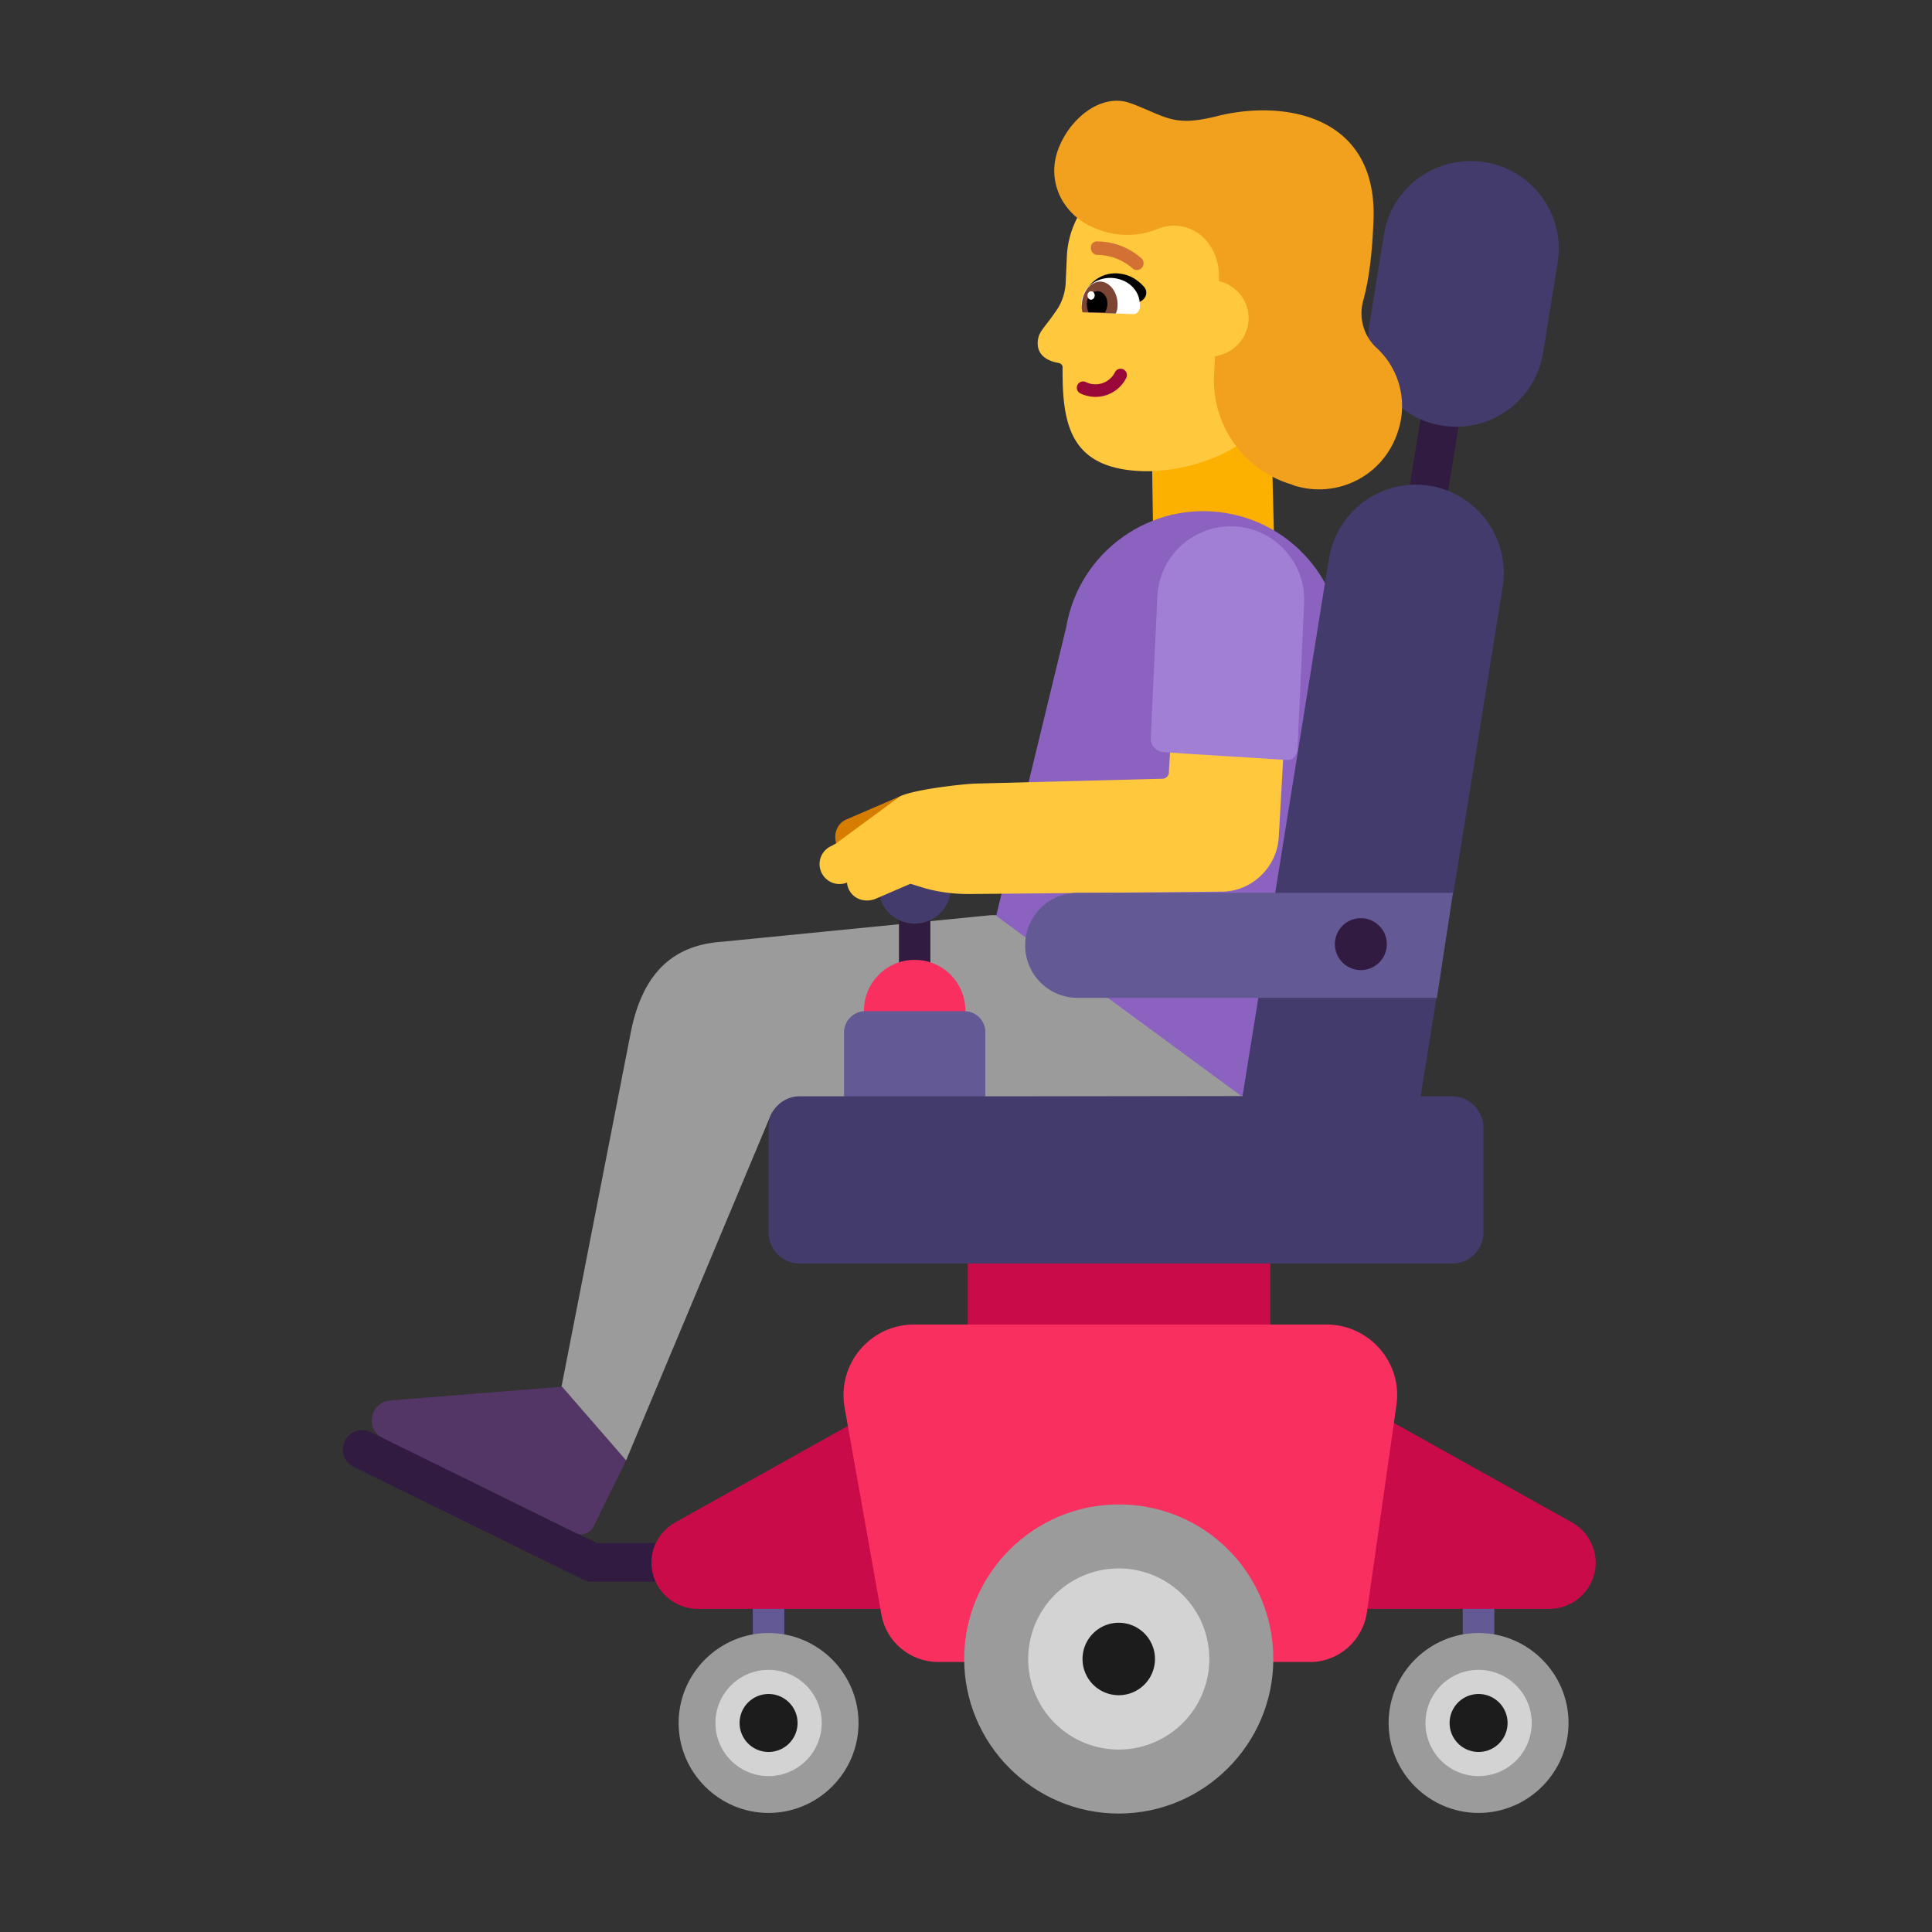 <svg xmlns="http://www.w3.org/2000/svg" fill="none" viewBox="0 0 32 32"><rect x="0" y="0" width="32" height="32" fill="#333333" stroke="none"/><path fill="#635994" d="M12.991 26.168a.261.261 0 0 0-.522 0v2.39a.261.261 0 1 0 .522 0zM24.751 26.168a.261.261 0 0 0-.523 0v2.39a.261.261 0 1 0 .523 0z"/><path fill="#321B41" d="M24.427 5.41a.321.321 0 1 0-.634-.103l-.65 4.01a.321.321 0 1 0 .634.102zM6.142 23.72a.321.321 0 0 0-.283.577l3.81 1.87a.3.3 0 0 0 .141.032h1.61a.321.321 0 1 0 0-.642H9.885l-.341-.168-1.204-1.26-2.03-.327z"/><path fill="#CA0B4A" d="M21.04 20.918v1.02l-2.477.518-2.533-.518v-1.02l2.533-.64zM11.18 25.218l3.49-1.95v3.38h-3.11a.77.77 0 0 1-.77-.77c0-.27.15-.52.39-.66M26.04 25.218l-3.49-1.95v3.38h3.11c.42 0 .77-.34.77-.77a.77.77 0 0 0-.39-.66"/><path fill="#F92F60" d="M21.97 21.938h-6.83c-.73 0-1.28.66-1.15 1.38l.61 3.43c.08.45.48.78.94.78h6.16c.47 0 .87-.35.94-.82l.49-3.44c.1-.7-.45-1.33-1.16-1.33"/><path fill="#9B9B9B" d="M18.53 24.918c-1.41 0-2.56 1.15-2.56 2.56s1.15 2.56 2.56 2.56 2.56-1.15 2.56-2.56c0-1.42-1.14-2.56-2.56-2.56M23 28.538c0 .82.67 1.49 1.49 1.49s1.49-.67 1.49-1.49-.67-1.49-1.49-1.49-1.49.67-1.49 1.49M11.24 28.538c0-.82.67-1.49 1.49-1.49s1.49.67 1.49 1.49-.67 1.49-1.49 1.49-1.49-.67-1.49-1.49"/><path fill="#D3D3D3" d="M18.53 28.978a1.5 1.5 0 1 0 0-3 1.5 1.5 0 0 0 0 3M24.49 29.418a.88.88 0 1 0 0-1.76.88.88 0 0 0 0 1.76M13.61 28.538a.88.88 0 1 1-1.76 0 .88.88 0 0 1 1.76 0"/><path fill="#1C1C1C" d="M18.53 28.078a.6.6 0 1 0 0-1.2.6.6 0 0 0 0 1.2M24.49 29.018a.48.48 0 1 0 0-.96.48.48 0 0 0 0 .96M13.21 28.538a.48.48 0 1 1-.96 0 .48.48 0 0 1 .96 0"/><path fill="#FCB100" d="m21.05 6.858.05 1.96-2 .06-.03-1.98z"/><path fill="#9B9B9B" d="m9.3 22.968 1.15-5.88c.21-1.05.77-1.44 1.51-1.49l4.45-.44h4.64s.78 3-.37 3l-7.42.01c-.22 0-.43.13-.51.34l-2.38 5.68-1.02-.24z"/><path fill="#8B62BF" d="M20.31 8.498c-1.25-.21-2.44.64-2.65 1.89l-1.16 4.78 4.08 3 1.62-7.02c.21-1.26-.64-2.44-1.89-2.65"/><path fill="#321B41" d="M15.41 15.048h-.52v1.1h.52z"/><path fill="#433B6B" d="M15.15 15.298a.6.6 0 1 0 0-1.2.6.6 0 0 0 0 1.2"/><path fill="#D67D00" d="M14.03 13.568c-.16.06-.23.24-.18.4l.7-.222.36-.558z"/><path fill="#FFC83D" d="m21.39 10.148-.21 3.72c-.03.49-.43.88-.91.9l-4.22.04c-.29 0-.57-.04-.84-.13l-.13-.04-.58.25c-.15.06-.33.02-.42-.12a.3.3 0 0 1-.05-.15.33.33 0 0 1-.43-.18c-.07-.17.01-.36.18-.43l.07-.04 1.06-.78c.26-.12 1.11-.21 1.27-.21l3.08-.08c.05 0 .1-.05.1-.1l.16-2.76c.03-.51.47-.91.99-.88.51.03.91.47.88.99"/><path fill="#A17FD5" d="M21.31 12.588c.09.01.17-.07.18-.16l.11-2.44c.03-.67-.49-1.24-1.16-1.27s-1.24.49-1.27 1.16l-.11 2.34c-.01.13.09.23.22.24.54.04 1.44.09 2.03.13"/><path fill="#533566" d="m10.37 24.188-.54 1.1c-.06.11-.19.16-.3.1l-3.19-1.57c-.29-.14-.22-.57.1-.62l2.87-.23z"/><path fill="#FFC83D" d="m20.32 2.803-1.02-.04c-.86-.04-1.6.64-1.63 1.5l-.02.44a.9.9 0 0 1-.12.39c-.23.35-.32.38-.34.55-.03.28.23.35.35.37.04.01.06.04.06.07-.01.97.14 1.67 1.3 1.72.71.03 1.84-.28 2.2-1.1l.34-1.11.39-1.16c.03-.86-.65-1.59-1.51-1.63"/><path fill="#990839" d="M18.605 6.118a.104.104 0 0 1 .05.14.57.57 0 0 1-.76.258.104.104 0 1 1 .09-.188.36.36 0 0 0 .481-.16.104.104 0 0 1 .14-.05"/><path fill="#D37034" d="M18.83 4.472a.1.1 0 0 1-.078-.033.9.9 0 0 0-.575-.217.11.11 0 0 1-.108-.114.1.1 0 0 1 .114-.109c.269.004.526.104.726.283a.112.112 0 0 1-.036.182.1.1 0 0 1-.043.008"/><path fill="#000" d="M18.011 4.773s.2-.32.6-.23c.15.03.27.13.34.21.06.07.04.17-.03.22l-.29.18z"/><path fill="#fff" d="M18.02 5.173c-.06 0-.11-.06-.11-.13v-.01c.01-.29.27-.44.5-.43.24.01.48.18.47.47v.01c0 .07-.06.13-.12.12z"/><path fill="#7D4533" d="M17.93 5.173c-.01-.04-.02-.09-.01-.14.01-.21.15-.37.31-.37.16.01.29.19.28.4 0 .05-.01.09-.03.13z"/><path fill="#000" d="M18.031 5.173a.3.3 0 0 1-.03-.14c0-.12.08-.21.18-.21.09 0 .17.1.16.22 0 .05-.02.1-.04.13z"/><path fill="#fff" d="M18.132 4.896c.001-.039-.024-.071-.057-.072-.034-.002-.062.028-.063.067s.024.071.057.073c.033 0 .061-.03.063-.068"/><path fill="#433B6B" d="m22.68 5.388.24-1.49c.11-.71.72-1.23 1.44-1.23.9 0 1.58.8 1.44 1.68l-.24 1.49a1.46 1.46 0 0 1-1.44 1.23c-.9 0-1.58-.8-1.44-1.68M23.45 8.028c-.72 0-1.32.52-1.44 1.23l-1.43 8.9h-4.267l-1.098-.79-1.23.79h-.735c-.29 0-.52.23-.52.52v1.73c0 .29.23.52.52.52h10.8c.29 0 .52-.23.52-.52v-1.73c0-.28-.23-.52-.52-.52h-.52l.266-1.65-.431-.866.707-.846.818-5.078c.14-.89-.55-1.69-1.44-1.69"/><path fill="#F92F60" d="M15.15 17.578a.84.84 0 1 0 0-1.68.84.84 0 0 0 0 1.68"/><path fill="#635994" d="M17.85 14.788h6.216l-.266 1.74h-5.95a.87.87 0 0 1 0-1.74M14.33 16.748h1.64c.19 0 .35.15.35.35v1.06h-2.34v-1.06c0-.19.16-.35.35-.35"/><path fill="#321B41" d="M22.54 16.068a.43.43 0 1 0 0-.86.43.43 0 0 0 0 .86"/><path fill="#F1A11E" d="M18.76 1.723c-.52-.22-1.08.27-1.25.8-.12.37-.01.76.26 1.02.08.08.19.16.33.22.11.05.23.09.36.11.24.04.49.01.71-.08a.704.704 0 0 1 .84.23c.13.17.19.38.18.6v.034a.63.63 0 0 1 .491.615.64.64 0 0 1-.556.627l-.014.274a1.8 1.8 0 0 0 1.23 1.835l.05.015c.04.02.08.03.12.04.7.18 1.49-.22 1.68-1.05a1.31 1.31 0 0 0-.4-1.26c-.21-.2-.29-.5-.21-.78.09-.33.15-.77.17-1.37.04-1.72-1.52-1.95-2.59-1.68-.58.145-.758.07-1.11-.081a7 7 0 0 0-.29-.12"/></svg>